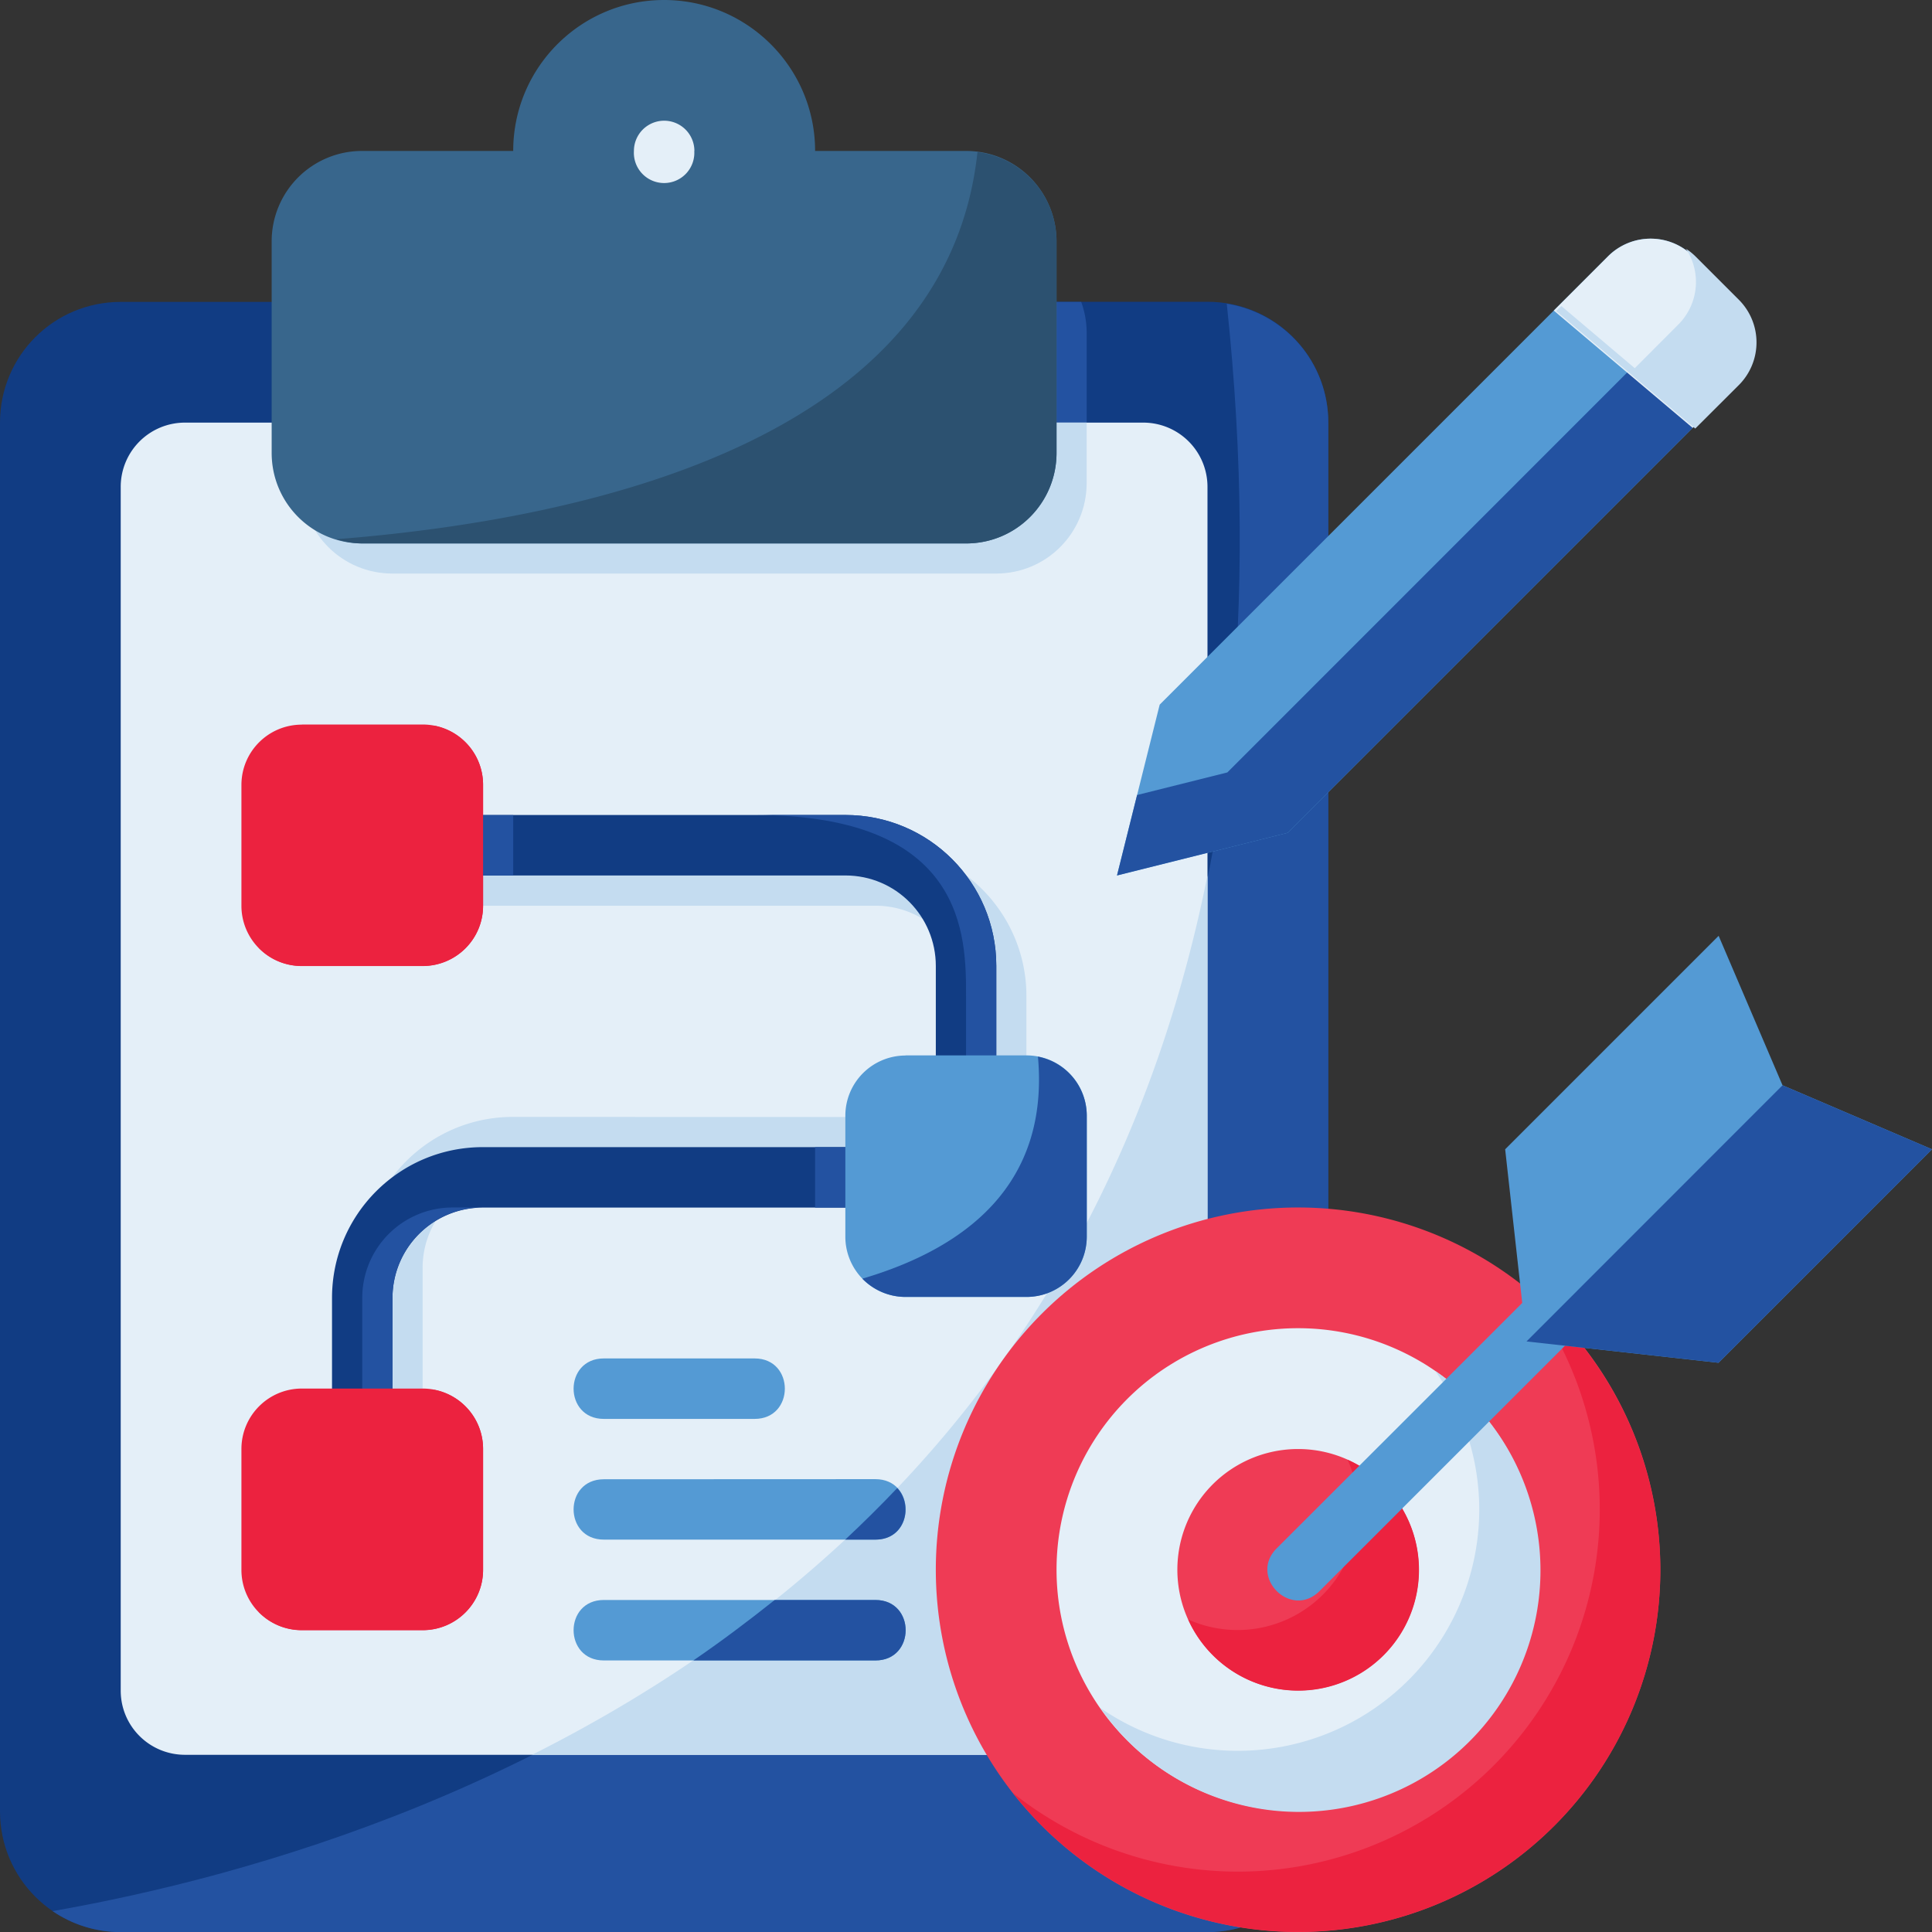 <svg xmlns="http://www.w3.org/2000/svg" version="1.1" xmlns:xlink="http://www.w3.org/1999/xlink" width="512" height="512" x="0" y="0" viewBox="0 0 16.933 16.933" style="enable-background:new 0 0 512 512" xml:space="preserve" class=""><rect x="0" y="0" width="16.933" height="16.933" fill="#333333" stroke="none"/><g><path fill="#113c83" d="M1.058 2.646C.472 2.646 0 3.118 0 3.704v12.171c0 .586.472 1.058 1.058 1.058h9.525c.587 0 1.059-.472 1.059-1.058V3.705c0-.587-.472-1.06-1.059-1.06z" opacity="1" data-original="#ff9751" class=""></path><path fill="#2352a1" d="M2.694 2.646a.79.79 0 0 0-.048.264v1.853c0 .44.354.793.794.793H8.73c.44 0 .794-.354.794-.793V2.91a.79.79 0 0 0-.048-.264z" opacity="1" data-original="#ff7f29" class=""></path><path fill="#2352a1" d="M10.752 2.662C11.912 13.565 3.901 16.146.461 16.75c.17.116.375.184.597.184h9.525c.587 0 1.059-.472 1.059-1.058V3.705c0-.53-.385-.962-.89-1.043z" opacity="1" data-original="#ff7f29" class=""></path><path fill="#e4eff8" d="M1.622 3.704a.563.563 0 0 0-.564.564v10.549c0 .312.252.563.564.563h8.398a.563.563 0 0 0 .563-.563V4.268a.563.563 0 0 0-.563-.564z" opacity="1" data-original="#e4eff8" class=""></path><path fill="#c4dcf0" d="M7.938 9.79v.529h-3.44a.792.792 0 0 0-.794.793v1.059h-.53v-1.06c0-.728.589-1.322 1.323-1.322zM4.233 7.408v.53h3.44c.445 0 .794.36.794.792v1.06h.529V8.73c0-.728-.588-1.322-1.322-1.322z" opacity="1" data-original="#c4dcf0" class=""></path><path fill="#549ad4" d="m10.164 6.176 3.929-3.929a.528.528 0 0 1 .748 0l.374.375a.528.528 0 0 1 0 .748l-3.929 3.929-1.496.374z" opacity="1" data-original="#549ad4"></path><path fill="#c4dcf0" d="M10.583 7.672c-.833 4.15-3.403 6.444-5.92 7.708h5.357a.563.563 0 0 0 .563-.563z" opacity="1" data-original="#c4dcf0" class=""></path><path fill="#ef3b55" d="M14.552 13.758a3.175 3.175 0 1 1-6.35 0 3.175 3.175 0 0 1 6.35 0z" opacity="1" data-original="#ff5555" class=""></path><path fill="#ec223f" d="M13.347 11.273a3.175 3.175 0 0 1-2.5 5.131 3.175 3.175 0 0 1-1.97-.69 3.175 3.175 0 0 0 5.675-1.956 3.175 3.175 0 0 0-1.205-2.485z" opacity="1" data-original="#ff2929" class=""></path><path fill="#113c83" d="M3.969 7.143v.53h3.44c.445 0 .793.36.793.793v1.059h.53v-1.06c0-.728-.589-1.322-1.323-1.322z" opacity="1" data-original="#ff9751" class=""></path><path fill="#2352a1" d="M8.467 8.731v.794h.265v-1.06c0-.728-.588-1.322-1.323-1.322h-.794c1.852 0 1.852 1.06 1.852 1.588z" opacity="1" data-original="#ff7f29" class=""></path><path fill="#113c83" d="M7.673 10.054v.53h-3.44a.792.792 0 0 0-.793.792v1.06h-.53v-1.06c0-.728.588-1.322 1.323-1.322z" opacity="1" data-original="#ff9751" class=""></path><path fill="#2352a1" d="M7.144 10.054v.53h.529v-.53z" opacity="1" data-original="#ff7f29" class=""></path><path fill="#549ad4" d="M7.937 9.25h1.059c.293 0 .529.236.529.53v1.058c0 .293-.236.529-.53.529H7.938a.528.528 0 0 1-.529-.53V9.78c0-.293.236-.529.53-.529z" opacity="1" data-original="#549ad4"></path><path fill="#2352a1" d="M3.968 10.583a.792.792 0 0 0-.793.793v1.06h.265v-1.06c0-.433.348-.793.792-.793z" opacity="1" data-original="#ff7f29" class=""></path><path fill="#ec223f" d="M2.646 12.17h1.058c.293 0 .53.237.53.53v1.058c0 .293-.237.53-.53.53H2.646a.528.528 0 0 1-.53-.53V12.7c0-.293.237-.53.53-.53z" opacity="1" data-original="#ff5151" class=""></path><path fill="#c4dcf0" d="M2.646 3.704v.53c0 .44.354.793.794.793H8.73c.44 0 .794-.354.794-.794v-.529z" opacity="1" data-original="#c4dcf0" class=""></path><path fill="#2352a1" d="M9.097 9.26c.101 1.12-.63 1.679-1.539 1.947.096.098.23.16.38.16h1.058c.293 0 .529-.236.529-.53V9.78a.527.527 0 0 0-.428-.519z" opacity="1" data-original="#3588cb" class=""></path><path fill="#38668c" d="M5.82 0c-.73 0-1.322.592-1.322 1.323H3.175a.792.792 0 0 0-.794.794v1.852c0 .44.354.794.794.794h5.292c.44 0 .793-.355.793-.794V2.117a.792.792 0 0 0-.793-.794H7.144C7.144.593 6.55 0 5.82 0z" opacity="1" data-original="#38668c" class=""></path><path fill="#2c5170" d="M2.948 4.726a.788.788 0 0 0 .227.037h5.292c.44 0 .793-.355.793-.794V2.117a.79.79 0 0 0-.693-.784c-.27 2.526-3.413 3.219-5.619 3.393z" opacity="1" data-original="#2c5170" class=""></path><path fill="#e4eff8" d="M6.085 1.323a.265.265 0 1 1-.529 0 .265.265 0 0 1 .53 0z" opacity="1" data-original="#e4eff8" class=""></path><path fill="#ec223f" d="M3.805 12.181c.102 1.119-.63 1.678-1.538 1.946.096.099.23.16.379.16h1.058c.293 0 .53-.236.53-.529V12.7a.527.527 0 0 0-.429-.519z" opacity="1" data-original="#ff2929" class=""></path><path fill="#ec223f" d="M2.646 6.35h1.058c.293 0 .53.236.53.53v1.057c0 .294-.237.53-.53.53H2.646a.528.528 0 0 1-.53-.53V6.88c0-.293.237-.529.53-.529z" opacity="1" data-original="#ff5151" class=""></path><path fill="#2352a1" d="M3.969 7.144v.53h.529v-.53z" opacity="1" data-original="#ff7f29" class=""></path><path fill="#ec223f" d="M3.805 6.36c.102 1.12-.63 1.679-1.538 1.946.096.1.23.16.379.16h1.058c.293 0 .53-.235.53-.528V6.879a.527.527 0 0 0-.429-.519z" opacity="1" data-original="#ff2929" class=""></path><path fill="#e4eff8" d="M13.494 13.758a2.117 2.117 0 1 1-4.234 0 2.117 2.117 0 0 1 4.234 0z" opacity="1" data-original="#e4eff8" class=""></path><path fill="#ef3b55" d="M12.435 13.758a1.058 1.058 0 1 1-2.116 0 1.058 1.058 0 0 1 2.116 0z" opacity="1" data-original="#ff5555" class=""></path><path fill="#ec223f" d="M11.811 12.794a1.058 1.058 0 0 1-1.397 1.4 1.058 1.058 0 1 0 1.397-1.4z" opacity="1" data-original="#ff2929" class=""></path><path fill="#c4dcf0" d="M12.58 12.017c.25.355.384.778.385 1.212a2.117 2.117 0 0 1-3.32 1.741 2.117 2.117 0 1 0 2.936-2.953z" opacity="1" data-original="#c4dcf0" class=""></path><path fill="#2352a1" d="m14.686 2.84-3.929 3.93-.791.198-.176.705 1.496-.374 3.93-3.93a.528.528 0 0 0 0-.747l-.375-.375a.532.532 0 0 0-.086-.069.527.527 0 0 1-.07.663z" opacity="1" data-original="#3588cb" class=""></path><path fill="#e4eff8" d="m13.618 2.722.475-.475a.528.528 0 0 1 .748 0l.374.375a.528.528 0 0 1 0 .748l-.38.38z" opacity="1" data-original="#e4eff8" class=""></path><g fill="#549ad4"><path d="M5.292 12.965c-.353 0-.353.529 0 .529h2.38c.354 0 .354-.53 0-.53zM5.292 14.023c-.353 0-.353.53 0 .53h2.38c.354 0 .354-.53 0-.53zM5.292 11.906c-.353 0-.353.53 0 .53h1.322c.353 0 .353-.53 0-.53z" fill="#549ad4" opacity="1" data-original="#549ad4"></path></g><path fill="#2352a1" d="M6.79 14.023c-.235.187-.472.365-.713.53h1.596c.353 0 .353-.53 0-.53zM7.864 13.042c-.149.157-.301.307-.456.452h.265c.268 0 .331-.305.191-.452z" opacity="1" data-original="#3588cb" class=""></path><path fill="#549ad4" d="m13.192 10.073.187 1.684 1.683.187 1.871-1.871-1.31-.561-.56-1.31z" opacity="1" data-original="#549ad4"></path><path fill="#549ad4" d="M14.469 10.395a.265.265 0 0 0-.182.08L11.19 13.57c-.25.25.125.625.375.375l3.098-3.097a.265.265 0 0 0-.193-.453z" opacity="1" data-original="#549ad4"></path><path fill="#2352a1" d="m13.379 11.757 1.683.187 1.871-1.871-1.31-.561z" opacity="1" data-original="#3588cb" class=""></path><path fill="#c4dcf0" d="M14.778 2.182a.528.528 0 0 1-.069.663l-.381.382-.644-.545-.045.044 1.219 1.03.381-.38a.529.529 0 0 0 0-.75l-.375-.375a.536.536 0 0 0-.086-.07z" opacity="1" data-original="#c4dcf0" class=""></path></g></svg>